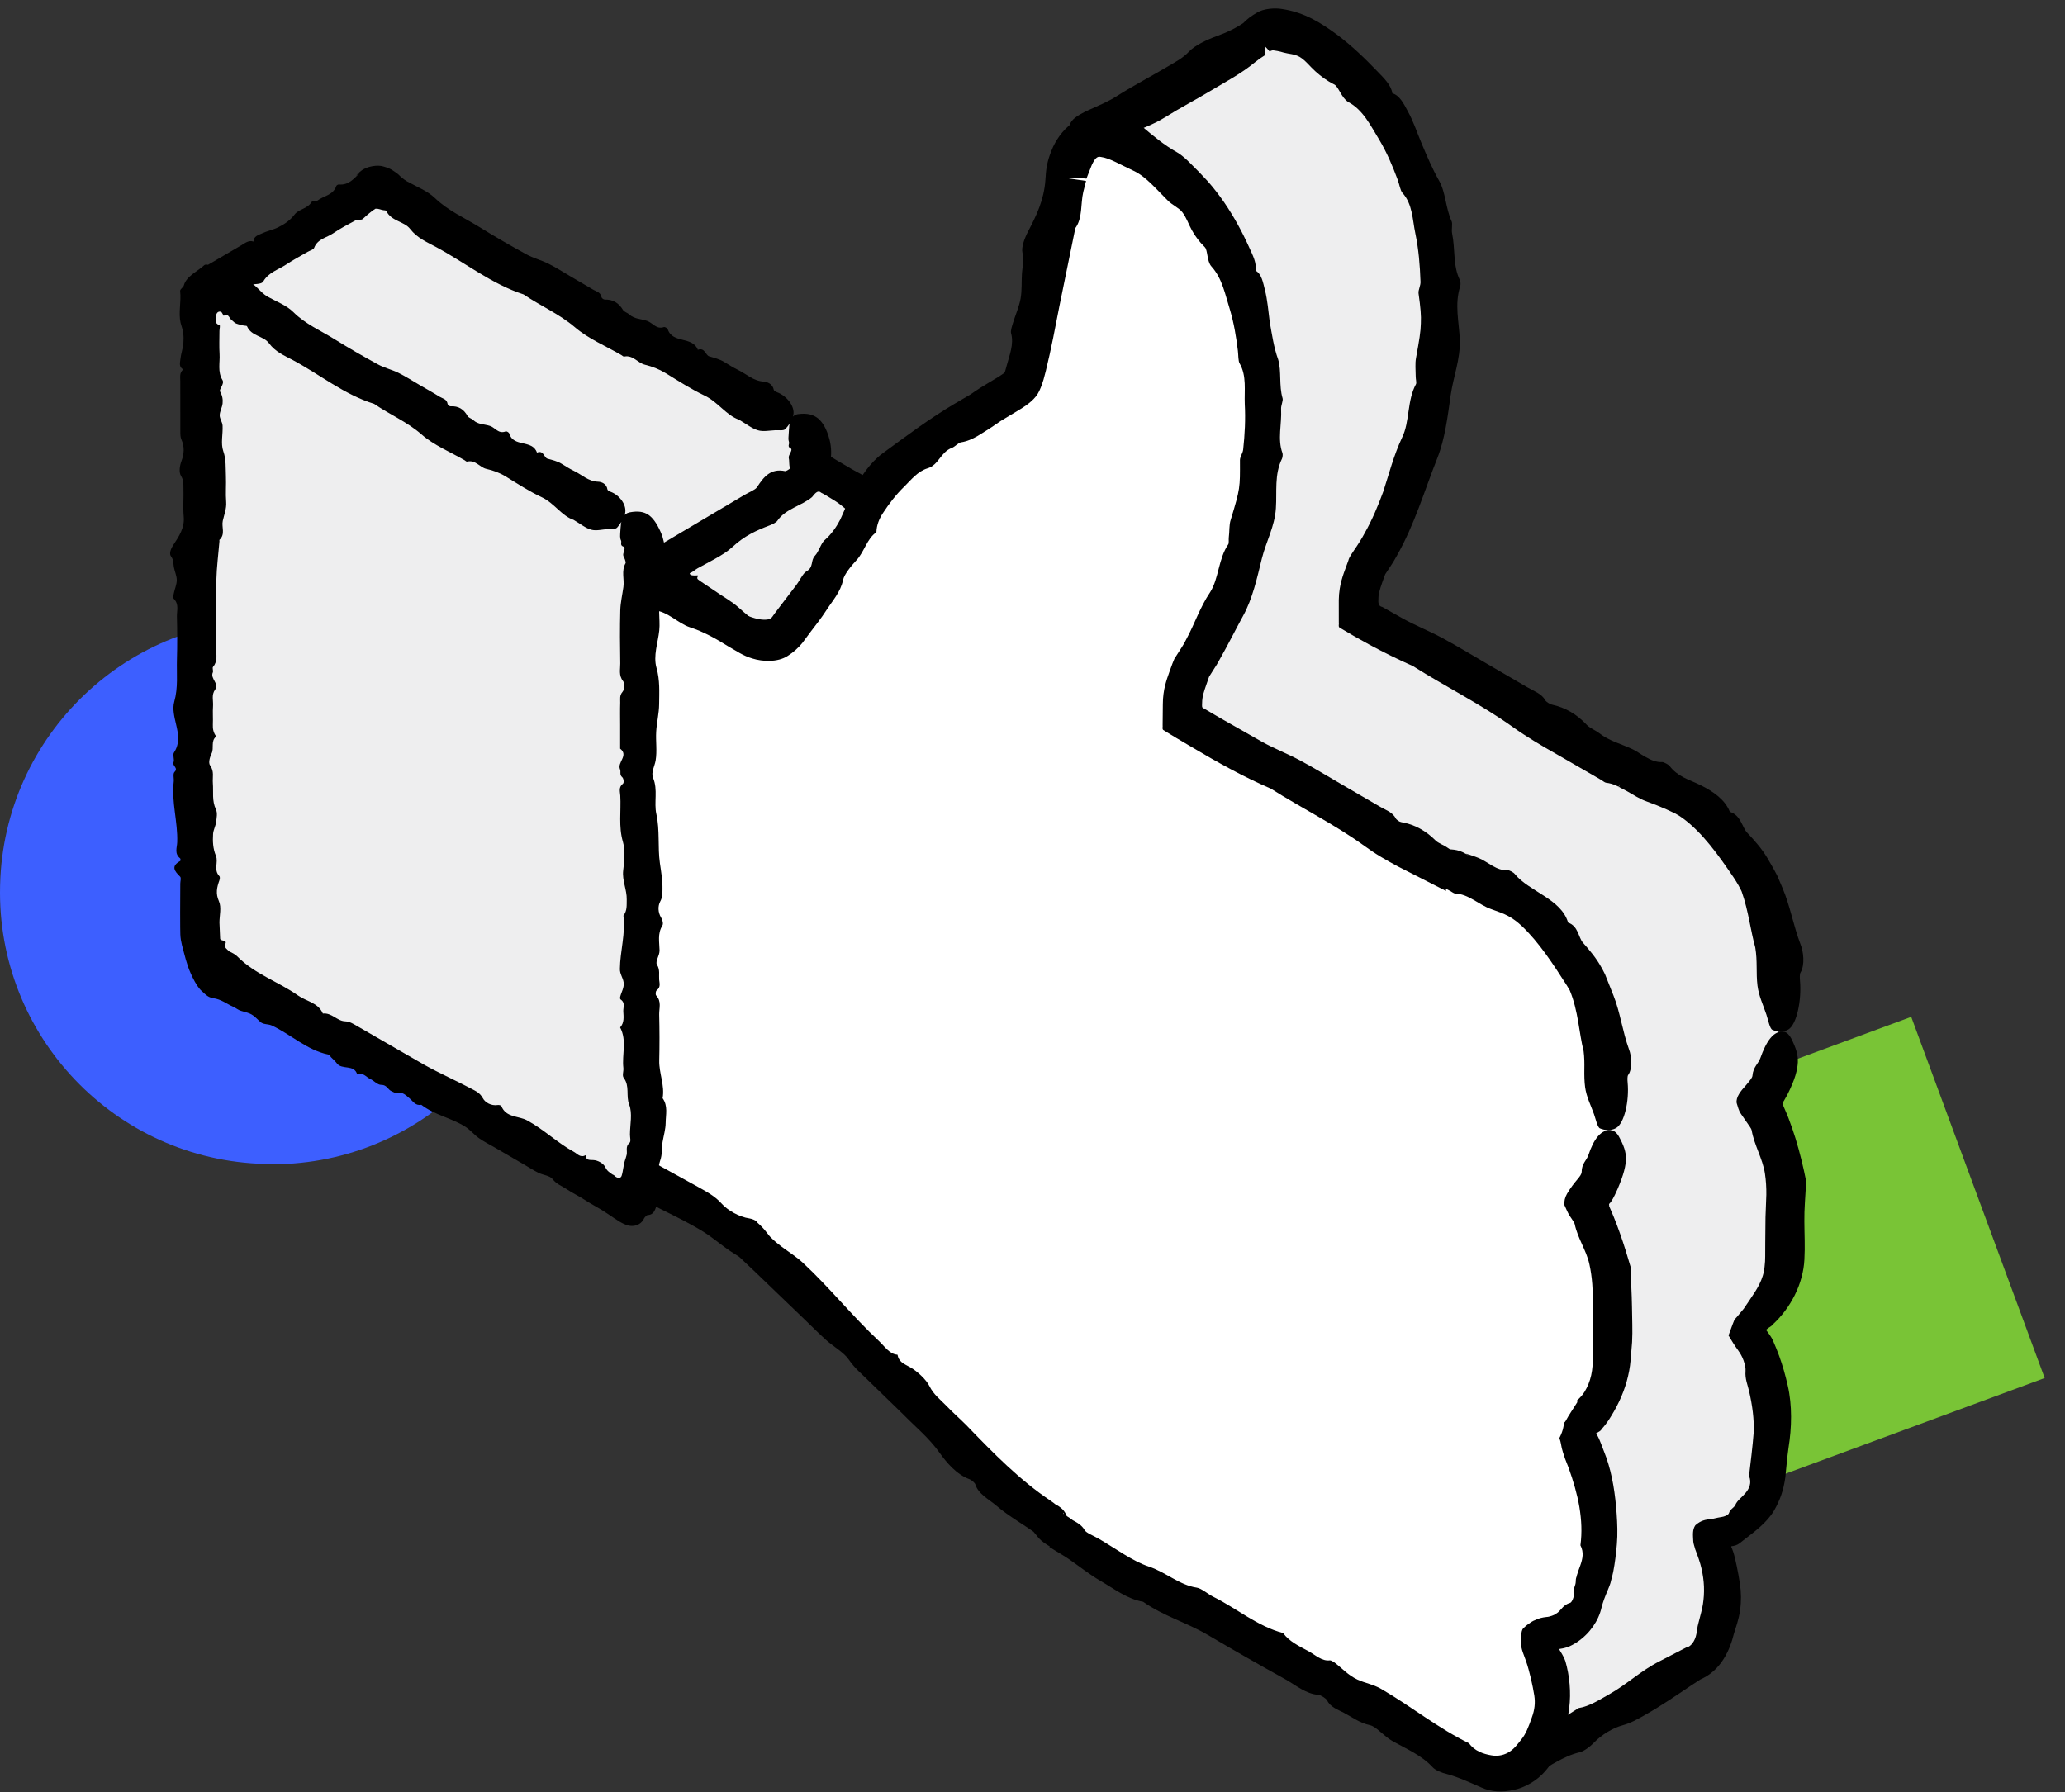 <svg xmlns="http://www.w3.org/2000/svg" width="91" height="79" viewBox="0 0 91 79" fill="none"><rect x="0" y="0" width="91" height="79" fill="#333333" stroke="none"/><path d="M84.224 44.821L68.299 50.701L74.181 66.621L90.105 60.741L84.224 44.821Z" fill="#79C436"></path><path d="M0.004 39.035L0.005 38.995C0.171 32.385 5.672 27.155 12.282 27.315H12.321C18.931 27.485 24.163 32.985 23.996 39.595L23.995 39.635C23.829 46.245 18.328 51.475 11.719 51.315L11.68 51.305C5.07 51.145 -0.162 45.645 0.004 39.035Z" fill="#3D5FFF"></path><path d="M34.78 18.7L17.054 8.39C16.692 8.209 16.511 8.209 16.33 8.39L8.983 12.691C8.951 12.71 8.95 12.755 8.981 12.776L15.946 17.419C15.96 17.429 15.968 17.444 15.968 17.461V36.969C15.968 37.512 16.33 38.235 16.873 38.597L34.599 48.907C35.142 49.269 35.503 48.907 35.503 48.364V20.509C35.684 19.605 35.322 18.881 34.78 18.7Z" fill="#EEEEEF"></path><path d="M32.569 18.5C32.007 18.309 31.638 17.715 31.043 17.433C30.448 17.149 29.89 16.787 29.326 16.443C29.041 16.269 28.742 16.155 28.417 16.075C28.101 15.997 27.894 15.637 27.504 15.717C27.469 15.724 27.426 15.675 27.386 15.652C26.697 15.251 25.936 14.937 25.337 14.426C24.64 13.832 23.814 13.482 23.075 12.978C21.661 12.517 20.505 11.58 19.215 10.887C18.813 10.671 18.384 10.492 18.075 10.092C17.81 9.75 17.242 9.755 17.024 9.299C17.006 9.262 16.903 9.274 16.843 9.254C16.777 9.234 16.681 9.208 16.63 9.2C16.618 9.215 16.558 9.199 16.544 9.181C16.538 9.174 16.539 9.172 16.536 9.166C16.534 9.15 16.528 9.194 16.555 9.092C16.591 8.957 16.609 8.86 16.618 8.787C16.635 8.641 16.615 8.598 16.618 8.604C16.614 8.624 16.732 8.801 16.873 8.933L16.947 9.002L16.745 9.098C16.442 9.242 16.319 9.351 15.98 9.655C15.916 9.711 15.769 9.66 15.684 9.705C15.344 9.887 14.999 10.067 14.681 10.284C14.395 10.481 13.995 10.526 13.845 10.923C13.813 11.009 13.658 11.042 13.56 11.1C13.245 11.284 12.921 11.454 12.618 11.656C12.272 11.887 11.845 11.997 11.607 12.398C11.512 12.569 11.13 12.487 11.104 12.568C11.122 12.677 11.139 12.699 11.098 12.7L10.952 12.68C10.917 12.678 10.884 12.679 10.869 12.687C10.827 12.709 10.979 12.76 10.98 12.769C10.915 12.789 10.91 12.858 11.086 12.847C11.184 12.834 11.209 12.821 11.222 12.818L11.233 12.815C11.233 12.815 11.23 12.812 11.242 12.819L11.366 12.897C11.716 13.11 12.04 13.369 12.396 13.57C12.674 13.727 12.848 13.978 13.063 14.194C13.277 14.41 13.659 14.44 13.733 14.814C13.736 14.831 13.77 14.839 13.788 14.853C14.277 15.236 14.749 15.643 15.258 15.998L16.29 16.698L16.586 16.986L16.623 17.022L16.632 17.031L16.634 17.033L16.636 17.034C16.6 17.054 16.718 16.99 16.555 17.08L16.558 17.086L16.57 17.108C16.588 17.138 16.599 17.169 16.611 17.2L16.684 17.384L16.758 17.569L16.761 17.79L16.762 18.181L16.759 19.265C16.756 19.568 16.846 19.887 16.626 20.171C16.58 20.23 16.648 20.359 16.614 20.438C16.489 20.734 16.911 20.969 16.717 21.253C16.544 21.506 16.641 21.775 16.624 22.036C16.604 22.331 16.629 22.628 16.616 22.924C16.607 23.128 16.643 23.313 16.763 23.483C16.51 23.708 16.68 24.029 16.562 24.292C16.484 24.466 16.409 24.735 16.494 24.862C16.685 25.145 16.595 25.426 16.616 25.706C16.648 26.122 16.567 26.541 16.75 26.953C16.828 27.127 16.782 27.36 16.758 27.563C16.735 27.752 16.637 27.934 16.626 28.122C16.606 28.473 16.617 28.817 16.751 29.164C16.867 29.465 16.634 29.833 16.902 30.132C16.938 30.172 16.925 30.27 16.904 30.333C16.794 30.661 16.731 30.958 16.882 31.323C17.005 31.619 16.907 31.998 16.907 32.34C16.907 32.704 16.958 33.078 16.889 33.43C16.844 33.657 17.198 33.77 16.976 34.037C16.856 34.182 16.917 34.466 16.909 34.688C16.901 34.915 16.954 35.154 16.899 35.37C16.828 35.654 16.789 35.939 16.769 36.225L16.753 36.654C16.752 36.773 16.751 36.999 16.758 37.016C16.791 37.302 17.056 37.705 17.27 37.912C17.273 37.934 17.389 37.988 17.505 38.046L17.837 38.207C18.053 38.321 18.249 38.464 18.369 38.714C18.781 38.683 19.042 39.068 19.404 39.095C19.633 39.113 19.785 39.213 19.95 39.307L23.206 41.188C23.927 41.589 24.681 41.929 25.409 42.319C25.614 42.428 25.824 42.517 25.969 42.769C26.075 42.953 26.361 43.131 26.667 43.095C26.727 43.088 26.827 43.111 26.846 43.152C27.08 43.681 27.66 43.609 28.064 43.828C28.857 44.259 29.512 44.886 30.298 45.315C30.466 45.407 30.608 45.607 30.85 45.484C30.881 45.723 31.024 45.699 31.224 45.716C31.43 45.732 31.701 45.879 31.789 46.055C31.908 46.294 32.113 46.353 32.289 46.474C32.477 46.602 32.686 46.699 32.877 46.822L33.712 47.361L34.095 47.612L34.22 47.714C34.304 47.773 34.386 47.867 34.501 47.92C34.57 47.953 34.714 48.042 34.797 48.012C34.884 47.97 34.785 47.784 34.977 47.851C35.05 47.869 34.996 47.709 34.996 47.633C34.997 47.471 35.027 47.404 35.038 47.145C35.048 46.903 35.04 46.666 34.962 46.452C34.809 46.027 34.999 45.572 34.721 45.179C34.643 45.069 34.723 44.866 34.706 44.708C34.638 44.067 34.871 43.407 34.565 42.782C34.755 42.551 34.717 42.279 34.704 42.019C34.694 41.827 34.802 41.607 34.584 41.45C34.559 41.431 34.558 41.364 34.567 41.323C34.618 41.092 34.755 40.885 34.717 40.626C34.684 40.411 34.551 40.236 34.553 40C34.563 39.15 34.81 38.314 34.709 37.459C34.881 37.225 34.849 36.958 34.854 36.695C34.863 36.23 34.648 35.793 34.699 35.315C34.746 34.864 34.804 34.381 34.688 33.954C34.487 33.215 34.611 32.482 34.571 31.749C34.561 31.561 34.485 31.348 34.692 31.177C34.741 31.137 34.72 30.931 34.657 30.874C34.524 30.754 34.608 30.613 34.56 30.497C34.423 30.165 34.956 29.841 34.565 29.515V28.421L34.568 27.327C34.574 27.157 34.529 26.991 34.668 26.815C34.761 26.697 34.779 26.417 34.693 26.3C34.491 26.022 34.575 25.736 34.57 25.457C34.556 24.614 34.551 23.77 34.571 22.928C34.581 22.558 34.662 22.191 34.709 21.822C34.756 21.448 34.611 21.06 34.801 20.696C34.814 20.668 34.807 20.635 34.8 20.596C34.776 20.493 34.78 20.333 34.773 20.27C34.763 20.217 34.752 20.168 34.762 20.121C34.785 20.007 34.941 19.82 34.848 19.767C34.674 19.683 34.802 19.574 34.769 19.484C34.728 19.372 34.75 19.253 34.76 19.069C34.776 18.891 34.766 18.662 34.873 18.449C34.918 18.357 35.036 18.273 35.169 18.253C35.597 18.197 35.847 18.285 36.047 18.439C36.242 18.604 36.427 18.877 36.563 19.403C36.644 19.737 36.642 20.066 36.592 20.369C36.582 20.437 36.562 20.537 36.548 20.574L36.526 20.602C36.512 20.665 36.498 20.801 36.484 20.897C36.428 21.319 36.382 21.741 36.435 22.168C36.172 22.726 36.345 23.316 36.289 23.889C36.231 24.485 36.014 25.091 36.167 25.674C36.321 26.254 36.287 26.825 36.283 27.399C36.279 27.837 36.176 28.272 36.153 28.71C36.129 29.165 36.198 29.629 36.129 30.075C36.087 30.352 35.917 30.644 36.017 30.905C36.237 31.477 36.047 32.067 36.161 32.628C36.321 33.408 36.215 34.194 36.317 34.964C36.372 35.379 36.438 35.791 36.43 36.209C36.427 36.4 36.435 36.581 36.332 36.785C36.227 36.994 36.224 37.299 36.372 37.558C36.433 37.665 36.478 37.844 36.425 37.937C36.205 38.319 36.296 38.723 36.302 39.116C36.306 39.365 36.101 39.644 36.187 39.793C36.331 40.044 36.267 40.273 36.284 40.507C36.296 40.674 36.363 40.864 36.177 41.013C36.127 41.053 36.112 41.216 36.155 41.265C36.4 41.546 36.279 41.869 36.286 42.171C36.303 42.9 36.304 43.63 36.288 44.359C36.275 44.962 36.539 45.541 36.435 46.148C36.681 46.533 36.574 46.896 36.57 47.356C36.556 47.908 36.525 48.487 36.349 48.864C36.204 49.222 36.037 49.614 35.563 49.742C35.303 49.803 35.052 49.8 34.827 49.761C34.596 49.721 34.313 49.657 34.03 49.484L33.862 49.381C33.699 49.279 33.514 49.207 33.337 49.108C33.152 49.005 33.119 48.957 33.068 48.793C33.059 48.752 32.963 48.701 32.912 48.709C32.521 48.766 32.218 48.511 32.029 48.29C31.719 47.93 31.309 47.773 30.943 47.531C30.64 47.33 30.306 47.174 30.003 46.973C29.785 46.828 29.538 46.744 29.354 46.516C29.213 46.342 28.905 46.318 28.681 46.206C28.457 46.094 28.246 45.957 28.03 45.831L27.32 45.419L26.611 45.006C26.355 44.857 26.088 44.724 25.846 44.555C25.616 44.395 25.428 44.171 25.193 44.022C24.532 43.603 23.735 43.446 23.104 42.966C22.831 43.012 22.717 42.798 22.543 42.657C22.382 42.527 22.212 42.342 21.944 42.397C21.87 42.412 21.782 42.348 21.701 42.316C21.523 42.244 21.468 42.013 21.209 42.01C21.026 42.008 20.86 41.81 20.674 41.724C20.48 41.634 20.334 41.402 20.065 41.506C19.91 41.027 19.341 41.291 19.094 40.97C19.016 40.868 18.914 40.787 18.823 40.697C18.777 40.652 18.739 40.579 18.684 40.567C18.177 40.448 17.734 40.207 17.304 39.942L16.662 39.538C16.557 39.466 16.464 39.435 16.254 39.281C16.098 39.166 15.955 39.043 15.828 38.914C15.703 38.788 15.546 38.694 15.424 38.559C15.364 38.496 15.312 38.414 15.282 38.334C15.155 37.952 15.132 37.753 15.08 37.559C15.054 37.458 15.029 37.359 14.997 37.234C14.98 37.17 14.966 37.093 14.952 37.004C14.938 36.923 14.926 36.889 14.91 36.818C14.879 36.689 14.905 36.548 14.892 36.414C14.857 36.066 14.915 35.727 14.774 35.368C14.633 35.008 14.885 34.617 14.994 34.243C15.091 33.91 15.201 33.584 15.19 33.222C15.163 32.311 15.181 31.399 15.181 30.487C15.181 30.373 15.232 30.216 15.172 30.153C14.925 29.891 14.758 29.66 15.178 29.41C15.198 29.399 15.197 29.304 15.173 29.283C14.91 29.059 15.039 28.767 15.046 28.514C15.076 27.548 14.786 26.599 14.892 25.631C14.909 25.475 14.843 25.263 14.928 25.172C15.109 24.978 14.818 24.884 14.882 24.715C14.936 24.574 14.831 24.365 14.904 24.247C15.171 23.818 15.089 23.34 15.001 22.936C14.919 22.559 14.825 22.169 14.915 21.829C15.092 21.16 15.015 20.495 15.033 19.829L15.045 18.804C15.045 18.507 15.04 17.982 15.032 18.019C15.028 17.994 15.048 17.958 15.047 17.927C15.031 17.905 14.994 17.892 14.938 17.911C14.911 17.92 14.879 17.938 14.843 17.969C14.806 18.001 14.835 17.988 14.735 17.901C14.582 17.752 14.459 17.561 14.285 17.445C14.111 17.329 13.886 17.292 13.691 17.205C13.533 17.135 13.417 17.022 13.203 17.028C13.046 17.033 12.901 16.846 12.803 16.632C12.607 16.206 12.4 15.767 11.95 15.52C11.552 15.3 11.193 15.013 10.806 14.772C10.644 14.671 10.505 14.555 10.269 14.539C10.215 14.534 10.166 14.522 10.105 14.493C10.02 14.447 9.931 14.391 9.846 14.329C9.674 14.205 9.516 14.063 9.404 13.942C9.234 13.749 9.041 13.6 8.864 13.45C8.7 13.309 8.539 13.17 8.362 13.017C8.253 12.905 8.179 12.84 8.177 12.677C8.296 12.439 8.44 12.126 8.884 11.837L10.629 10.815C10.796 10.718 10.949 10.576 11.172 10.647C11.178 10.406 11.385 10.363 11.537 10.291C11.77 10.18 12.033 10.132 12.263 10.017C12.537 9.881 12.784 9.716 12.983 9.454C13.166 9.213 13.553 9.205 13.728 8.906C13.761 8.85 13.923 8.891 13.99 8.84C14.268 8.628 14.686 8.602 14.82 8.198C14.831 8.164 14.896 8.128 14.934 8.131C15.375 8.172 15.608 7.861 15.871 7.606L15.688 7.747C15.744 7.681 15.806 7.612 15.901 7.541C16.168 7.312 16.669 7.26 16.896 7.337C17.143 7.398 17.277 7.487 17.392 7.567C17.576 7.685 17.595 7.738 17.688 7.812C17.767 7.881 17.849 7.945 17.941 7.996C18.358 8.231 18.832 8.408 19.169 8.732C19.75 9.291 20.47 9.6 21.133 10.011C21.81 10.432 22.502 10.83 23.202 11.213C23.506 11.38 23.854 11.465 24.165 11.621C24.511 11.794 24.837 12.005 25.172 12.2L26.116 12.753C26.261 12.844 26.466 12.867 26.506 13.096C26.514 13.142 26.599 13.205 26.649 13.204C27.016 13.194 27.27 13.356 27.457 13.666C27.511 13.754 27.648 13.781 27.729 13.857C27.952 14.068 28.258 14.053 28.523 14.147C28.767 14.234 28.928 14.532 29.256 14.417C29.301 14.402 29.41 14.463 29.427 14.514C29.643 15.157 30.52 14.809 30.753 15.419C31.057 15.301 31.093 15.658 31.251 15.706C31.48 15.775 31.709 15.829 31.916 15.955C32.111 16.074 32.304 16.198 32.508 16.297C32.884 16.478 33.189 16.79 33.651 16.82C33.806 16.83 34.053 16.921 34.099 17.181C34.107 17.227 34.188 17.269 34.245 17.29C34.678 17.451 35.045 17.922 34.958 18.299C34.907 18.519 34.767 18.745 34.609 18.912C34.531 18.995 34.324 18.957 34.175 18.963C33.916 18.974 33.638 19.037 33.404 18.967C33.127 18.885 32.887 18.685 32.569 18.5Z" fill="black"></path><path d="M78.371 45.471V42.757C78.371 41.492 78.01 40.227 77.469 38.962C77.468 38.96 77.466 38.958 77.465 38.956C76.561 37.329 75.477 35.883 74.211 35.16L71.862 33.895C71.861 33.894 71.861 33.895 71.86 33.894C71.847 33.886 70.765 33.165 69.147 32.266C64.082 29.372 61.007 27.564 60.103 27.021V26.478C60.103 25.936 60.284 25.574 60.465 25.031C62.635 21.956 64.263 14.902 62.997 9.295C62.454 7.124 61.55 5.315 60.465 4.049C58.656 2.06 57.209 1.155 56.123 1.155C55.762 1.155 55.4 1.336 55.219 1.517L48.02 5.657C47.999 5.669 47.989 5.693 47.997 5.716L50.684 13.598C50.692 13.62 50.684 13.644 50.664 13.656C48.859 14.739 46.53 16.183 45.452 18.52C44.547 20.328 43.462 21.956 42.557 23.041C42.015 23.765 41.111 23.765 40.025 23.222L36.071 20.886C36.055 20.877 36.036 20.876 36.021 20.885L34.418 21.775L28.697 25.172C28.666 25.191 28.664 25.236 28.694 25.256L34.396 29.177C34.41 29.186 34.418 29.201 34.418 29.218V44.928C34.418 45.832 34.961 46.918 35.865 47.279L40.744 50.17C40.747 50.172 40.75 50.175 40.753 50.177L50.154 59.217C51.421 60.483 52.687 61.569 53.953 62.292C53.953 62.292 54.134 62.292 54.134 62.473C54.315 62.654 54.496 62.654 54.676 62.835L59.178 65.536C59.191 65.543 59.2 65.557 59.202 65.572L59.919 70.956C59.921 70.968 59.927 70.979 59.936 70.987L67.311 77.463C67.327 77.477 67.35 77.479 67.369 77.468L74.573 73.326C75.116 73.145 75.477 72.603 75.658 71.879L75.839 71.337C76.195 70.269 76.026 69.027 75.504 67.781C75.491 67.751 75.513 67.719 75.546 67.718C76.776 67.686 77.654 66.785 78.01 65.187L78.191 63.559C78.371 61.931 77.829 60.122 76.924 58.313C77.105 58.313 77.286 58.132 77.467 58.132C78.191 57.59 78.733 56.685 78.733 55.419V53.068C78.733 51.63 78.198 50.013 77.303 48.573C77.293 48.557 77.293 48.536 77.305 48.52C77.841 47.801 78.371 46.901 78.371 45.471Z" fill="#EEEEEF"></path><path d="M77.35 41.759C77.144 41.029 77.052 40.153 76.759 39.32C76.761 39.302 76.663 39.122 76.612 39.026C76.546 38.914 76.48 38.8 76.406 38.691C75.734 37.7 75.029 36.705 74.152 36.062C74.04 35.979 73.932 35.916 73.824 35.856L73.402 35.658C73.12 35.534 72.834 35.421 72.541 35.317C72.256 35.215 71.987 35.038 71.711 34.881L71.502 34.769L71.449 34.743L71.423 34.73L71.416 34.727L71.36 34.695L71.345 34.685C71.265 34.795 71.437 34.525 71.418 34.556L71.41 34.567L71.393 34.59L71.327 34.675L71.321 34.672L71.217 34.623C71.076 34.561 70.93 34.517 70.775 34.501C70.72 34.495 70.631 34.419 70.558 34.375C69.912 34.002 69.258 33.624 68.609 33.25C67.938 32.872 67.278 32.481 66.668 32.046C65.248 31.034 63.711 30.272 62.258 29.355C61.613 29.071 60.983 28.757 60.362 28.424L59.671 28.039L59.246 27.79L59.033 27.664C58.965 27.62 59.014 27.51 58.998 27.436L58.997 26.443C59 26.279 59.013 26.109 59.039 25.95C59.06 25.822 59.087 25.696 59.118 25.582C59.181 25.35 59.254 25.157 59.315 24.992L59.418 24.71C59.456 24.548 59.57 24.415 59.658 24.271C59.833 24.019 60.002 23.757 60.153 23.47C60.468 22.913 60.725 22.3 60.953 21.68C61.212 20.889 61.413 20.08 61.789 19.281C62.129 18.594 62.002 17.652 62.4 16.929C62.431 16.869 62.386 16.708 62.387 16.593C62.386 16.316 62.353 16.02 62.403 15.767C62.543 15 62.608 14.612 62.614 14.257C62.631 13.901 62.602 13.575 62.512 12.932C62.492 12.779 62.611 12.587 62.598 12.411C62.574 11.7 62.516 10.982 62.372 10.295C62.243 9.682 62.251 8.993 61.801 8.5C61.707 8.394 61.667 8.123 61.595 7.93C61.368 7.315 61.11 6.71 60.779 6.158C60.395 5.532 60.073 4.848 59.415 4.496C59.129 4.332 58.981 3.817 58.803 3.726C58.474 3.563 58.219 3.369 57.972 3.15C57.731 2.936 57.538 2.668 57.277 2.51C57.05 2.375 56.772 2.376 56.57 2.317C56.393 2.259 56.174 2.226 56.114 2.219C56.099 2.214 56.054 2.22 56.012 2.237C55.992 2.244 55.972 2.255 55.96 2.263C55.955 2.267 55.951 2.272 55.951 2.272C55.917 2.228 55.834 2.129 55.762 2.06L55.745 2.432C55.584 2.532 55.432 2.638 55.293 2.753C54.688 3.252 54.031 3.592 53.384 3.982C52.71 4.389 52.006 4.752 51.342 5.169C50.824 5.494 50.294 5.669 49.767 5.902C49.644 5.955 49.478 6.052 49.398 6.103C49.383 6.118 49.373 6.134 49.36 6.144C49.34 6.167 49.262 6.145 49.147 6.177C49.135 6.18 49.154 6.196 49.155 6.206C49.112 6.153 49.365 6.993 49.511 7.505C49.678 8.076 49.849 8.646 50.034 9.211L51.02 12.134L51.363 13.134C51.437 13.335 51.459 13.532 51.453 13.703C51.443 13.786 51.459 13.868 51.403 13.949L51.222 14.147L51.04 14.344C50.959 14.403 50.863 14.456 50.776 14.512L50.256 14.834L49.625 15.237C49.154 15.548 48.746 15.958 48.212 16.118C48.101 16.154 47.966 16.357 47.839 16.428C47.349 16.706 47.377 17.299 46.926 17.555C46.51 17.801 46.33 18.249 46.117 18.655C45.85 19.145 45.589 19.696 45.29 20.186C45.082 20.53 44.924 20.858 44.848 21.206C44.399 21.447 44.191 22.065 43.787 22.419C43.526 22.651 43.138 23.03 43.052 23.267C42.977 23.521 42.688 23.901 42.318 24.059C41.949 24.24 41.549 24.266 41.203 24.247C40.15 24.196 39.42 23.546 38.677 23.334C38.35 23.231 37.988 22.964 37.666 22.745C37.365 22.541 37.113 22.278 36.808 22.085L36.421 21.847C36.259 21.752 36.269 21.76 36.184 21.717C36.029 21.573 35.889 21.787 35.785 21.911C35.342 22.289 34.614 22.424 34.255 22.957C34.208 23.027 34.039 23.112 33.926 23.155C33.33 23.381 32.809 23.616 32.283 24.105C32.07 24.303 31.795 24.473 31.503 24.636C31.248 24.775 30.984 24.918 30.733 25.055C30.682 25.085 30.636 25.12 30.592 25.152C30.552 25.181 30.515 25.207 30.466 25.233C30.447 25.248 30.401 25.251 30.394 25.278C30.404 25.294 30.413 25.308 30.418 25.325C30.432 25.362 30.582 25.371 30.67 25.365C30.766 25.364 30.793 25.343 30.735 25.438C30.721 25.465 30.724 25.489 30.735 25.51C30.748 25.526 30.733 25.52 30.773 25.551L30.907 25.647C31.093 25.772 31.295 25.907 31.472 26.025C31.827 26.28 32.235 26.496 32.545 26.775C32.865 27.063 33.198 27.335 33.539 27.597L34.056 27.982L34.745 28.466L35.017 28.735L35.051 28.769L35.068 28.785L35.076 28.794L35.08 28.798L35.083 28.8C35.1 28.791 34.934 28.882 35.005 28.844L35.005 28.846C35.019 28.874 35.037 28.901 35.046 28.93L35.113 29.101C35.242 29.304 35.196 29.622 35.208 29.864L35.223 30.869C35.232 31.539 35.234 32.208 35.205 32.875C35.166 33.802 35.381 34.775 35.068 35.655C35.302 36.309 35.101 37.113 35.259 37.741C35.359 38.138 35.349 38.487 35.351 38.851L35.351 42.462L35.352 44.267C35.349 44.959 35.335 45.261 35.528 45.652C35.638 45.897 35.807 46.105 35.979 46.232C36.022 46.261 36.064 46.294 36.108 46.312C36.168 46.345 36.134 46.321 36.35 46.422L36.897 46.723L38.975 47.873C39.362 48.093 39.751 48.291 40.093 48.661C40.33 48.907 40.7 49.15 41.225 49.329C41.353 49.386 41.458 49.456 41.566 49.521C41.661 49.563 41.816 49.669 41.849 49.737C42.263 50.606 43.151 50.971 43.799 51.574C45.067 52.757 46.14 54.083 47.396 55.258C47.664 55.509 47.903 55.879 48.267 55.913C48.337 56.245 48.555 56.327 48.867 56.506C49.188 56.691 49.622 57.095 49.774 57.391C49.981 57.794 50.302 58.03 50.587 58.326L51.512 59.23C52.407 60.113 53.35 60.935 54.368 61.564L53.954 61.454C54.238 61.471 54.404 61.522 54.658 61.738C54.897 61.958 54.972 62.29 54.964 62.472L54.676 61.93C54.632 61.976 54.66 61.95 54.707 61.88C54.707 61.88 54.723 61.894 54.772 61.92C54.867 61.968 55.096 62.096 55.249 62.261L55.093 62.139L55.674 62.513C55.978 62.709 56.236 62.964 56.525 63.183C56.815 63.404 57.207 63.512 57.403 63.857C57.476 63.986 57.822 64.13 58.045 64.265C58.239 64.388 58.437 64.513 58.636 64.639L58.932 64.832C59.065 64.922 59.214 65 59.332 65.097L59.511 65.238L59.556 65.273C59.493 65.338 59.556 65.318 59.55 65.345L59.59 65.447C59.645 65.581 59.703 65.713 59.716 65.872C59.771 66.204 59.81 66.335 59.878 66.558C60.138 67.347 60.066 68.237 60.441 68.949C60.546 69.148 60.518 69.545 60.575 69.843L60.649 70.3L60.668 70.45L60.675 70.532C60.668 70.594 60.735 70.617 60.765 70.662L61.058 70.936C61.517 71.355 61.993 71.748 62.544 72.029C62.752 72.463 63.17 72.78 63.555 73.1C63.837 73.336 64.083 73.696 64.454 73.731C64.498 73.735 64.596 73.82 64.648 73.879C64.948 74.21 65.156 74.575 65.555 74.874C65.886 75.122 66.227 75.244 66.566 75.544L67.082 76.02C67.148 76.084 67.292 76.219 67.292 76.226L67.352 76.305L67.438 76.417C67.477 76.423 67.513 76.4 67.556 76.39L67.688 76.345L68.055 76.159C68.57 75.893 69.078 75.611 69.567 75.288C70.041 75.213 70.47 74.93 70.911 74.683C71.691 74.245 72.31 73.64 73.13 73.227C73.48 73.046 73.841 72.86 74.198 72.675L74.304 72.621L74.335 72.614C74.506 72.576 74.696 72.347 74.757 72.019L74.789 71.836C74.805 71.757 74.791 71.755 74.837 71.577L74.963 71.087C75.033 70.829 75.067 70.597 75.085 70.334C75.101 70.076 75.092 69.807 75.054 69.533C75.034 69.395 75.009 69.257 74.976 69.119C74.926 68.891 74.814 68.571 74.708 68.3C74.68 68.18 74.621 68.042 74.618 67.935C74.605 67.651 74.575 67.433 74.709 67.232C74.84 67.12 75.029 66.975 75.385 66.966C75.458 66.957 75.644 66.9 75.87 66.866C75.979 66.85 76.08 66.805 76.141 66.761C76.176 66.732 76.188 66.713 76.195 66.688C76.245 66.512 76.41 66.472 76.475 66.329C76.556 66.136 76.752 66.011 76.919 65.811C77.082 65.618 77.206 65.363 77.075 65.058C77.128 64.622 77.243 63.671 77.28 63.147C77.307 62.559 77.221 61.946 77.081 61.331C77.016 61.041 76.893 60.78 76.921 60.438C76.933 60.323 76.896 60.145 76.837 59.974C76.808 59.889 76.77 59.806 76.731 59.735C76.71 59.7 76.69 59.666 76.672 59.636C76.639 59.586 76.609 59.541 76.582 59.501C76.436 59.306 76.306 59.087 76.172 58.864L76.354 58.369L76.435 58.165C76.461 58.129 76.502 58.099 76.546 58.042L76.844 57.684L77.114 57.285C77.411 56.846 77.713 56.406 77.762 55.817C77.781 55.67 77.787 55.538 77.788 55.366L77.79 54.796L77.801 53.655L77.838 52.661C77.842 52.354 77.824 52.038 77.776 51.722C77.676 51.071 77.307 50.484 77.192 49.823C77.183 49.776 77.147 49.716 77.115 49.67L76.726 49.107C76.608 48.941 76.588 48.782 76.531 48.62C76.491 48.363 76.707 48.093 76.923 47.857C77.141 47.597 77.221 47.502 77.228 47.407C77.258 47.03 77.482 46.895 77.575 46.637C77.823 45.934 78.153 45.388 78.64 45.483C78.744 45.507 78.855 45.62 78.932 45.765C79.161 46.225 79.237 46.498 79.227 46.824C79.209 47.148 79.116 47.562 78.757 48.268C78.574 48.602 78.611 48.524 78.579 48.566C78.542 48.587 78.552 48.615 78.558 48.647C78.509 48.586 78.698 48.986 78.808 49.268C78.923 49.567 79.028 49.869 79.123 50.176C79.312 50.791 79.465 51.417 79.595 52.073L79.538 53.002C79.519 53.292 79.512 53.557 79.514 53.838C79.516 54.399 79.549 54.936 79.516 55.516C79.462 56.596 78.907 57.66 78.113 58.388C78.037 58.49 77.927 58.512 77.869 58.581L77.867 58.583C77.855 58.602 77.818 58.603 77.825 58.621L77.889 58.705L77.996 58.854L78.066 58.965C78.087 59 78.1 59.018 78.155 59.148C78.246 59.351 78.327 59.559 78.405 59.769C78.557 60.19 78.681 60.625 78.781 61.071C78.984 61.951 78.959 62.931 78.816 63.816C78.755 64.248 78.718 64.688 78.675 65.124C78.589 65.714 78.444 66.111 78.187 66.57C77.866 67.119 77.305 67.524 76.818 67.899C76.606 68.079 76.538 68.111 76.38 68.143C76.353 68.156 76.293 68.133 76.292 68.18L76.337 68.288C76.365 68.359 76.388 68.43 76.409 68.502C76.447 68.606 76.606 69.322 76.676 69.819C76.732 70.192 76.737 70.583 76.681 70.975C76.655 71.171 76.608 71.366 76.551 71.559L76.402 72.035C76.263 72.609 75.885 73.681 74.822 74.071L74.964 74.007C74.815 74.104 74.668 74.199 74.522 74.294C73.858 74.74 73.205 75.19 72.505 75.584C72.186 75.764 71.889 75.943 71.497 76.05C71.097 76.159 70.589 76.448 70.231 76.824C70.083 76.98 69.807 77.19 69.627 77.233C69.254 77.32 68.91 77.481 68.579 77.667C68.164 77.871 67.511 78.445 67.055 78.203C66.929 78.151 66.797 78.063 66.679 77.944C66.151 77.417 66.012 77.141 65.788 77.034C65.331 76.825 65.043 76.487 64.693 76.203C64.444 76 64.125 75.81 64.034 75.481C64.009 75.392 63.783 75.175 63.684 75.145C63.117 74.973 62.731 74.473 62.29 74.096L60.703 72.72L59.916 72.025L59.701 71.835C59.601 71.736 59.467 71.655 59.41 71.532L59.301 71.362L59.276 71.317C59.252 71.32 59.312 71.279 59.219 71.317L59.213 71.293L59.186 71.192C59.147 71.061 59.116 70.926 59.105 70.781L59.032 70.29L58.951 69.868L58.763 69.032C58.636 68.475 58.521 67.916 58.496 67.331C58.329 67.008 58.239 66.601 58.193 66.28C58.196 66.233 58.196 66.18 58.14 66.157C57.663 65.868 57.2 65.492 56.734 65.157C56.265 64.819 55.76 64.569 55.293 64.162C55.004 63.91 54.653 63.695 54.285 63.486L54.121 63.393L54.139 63.372C54.178 63.326 54.133 63.386 54.136 63.376L54.061 63.342C53.965 63.301 53.738 63.182 53.583 63.024L53.01 62.441L53.862 62.473C53.958 62.477 53.996 62.44 53.977 62.455C53.971 62.461 53.957 62.482 53.949 62.506L53.942 62.53C53.942 62.53 53.943 62.525 53.944 62.516L53.947 62.481L53.95 62.435L53.951 62.408V62.404L53.932 63.076L53.938 63.077H53.951L53.563 62.973C53.463 62.913 53.366 62.853 53.269 62.795C52.866 62.534 52.346 62.334 52.149 61.89C52.122 61.831 51.949 61.701 51.865 61.676C51.227 61.485 50.683 60.911 50.357 60.472C49.82 59.742 49.196 59.224 48.599 58.622L47.093 57.16C46.743 56.802 46.353 56.499 46.047 56.06C45.813 55.724 45.334 55.449 44.978 55.129C44.621 54.808 44.282 54.465 43.935 54.131L42.8 53.04L41.665 51.949C41.255 51.554 40.831 51.172 40.44 50.763C40.379 50.703 40.38 50.684 40.337 50.653C40.03 50.429 39.642 50.117 39.275 49.889C38.003 49.111 36.586 48.548 35.355 47.748C34.768 47.625 34.468 47.109 34.241 46.652C34.021 46.208 33.919 45.69 33.697 45.211C33.662 45.145 33.652 45.037 33.642 44.925C33.638 44.839 33.634 44.746 33.63 44.664C33.603 44.3 33.775 43.985 33.647 43.552C33.557 43.247 33.645 42.779 33.626 42.388C33.605 41.978 33.733 41.512 33.508 41.167C33.844 40.445 33.329 39.756 33.483 39.036C33.532 38.809 33.551 38.562 33.583 38.324C33.599 38.204 33.642 38.07 33.626 37.967C33.321 36.053 33.567 34.096 33.482 32.167C33.472 31.929 33.405 31.7 33.374 31.463C33.359 31.35 33.352 31.222 33.365 31.11C33.426 30.581 33.456 30.317 33.454 30.062C33.452 29.999 33.45 29.936 33.448 29.869C33.444 29.813 33.437 29.828 33.429 29.805C33.407 29.779 33.405 29.74 33.343 29.738C33.328 29.738 33.317 29.735 33.307 29.731C33.227 29.678 33.143 29.621 33.061 29.566C32.492 29.217 31.988 28.8 31.339 28.525C30.689 28.25 30.213 27.616 29.684 27.12C29.272 26.78 28.864 26.444 28.448 26.101C28.257 25.936 28.148 25.758 28.066 25.602C27.998 25.428 27.901 25.344 27.902 25.14C28.017 24.916 28.156 24.601 28.582 24.322L32.809 21.814C32.997 21.703 33.283 21.592 33.357 21.479C33.663 21.006 33.969 20.635 34.602 20.768C34.632 20.775 34.792 20.685 34.816 20.644C34.887 20.537 34.91 20.479 35.061 20.366C35.214 20.268 35.384 20.109 35.56 20.079L35.827 20.064L35.961 20.059L36.028 20.058L36.062 20.059L36.079 20.06L36.087 20.061L36.092 20.061H36.094L36.095 20.061C36.097 20.005 36.092 20.186 36.1 19.936C36.274 20.001 36.447 20.067 36.616 20.13C36.695 20.179 36.77 20.225 36.843 20.271L37.563 20.693L38.171 21.024L39.4 21.658L40.553 22.262C40.875 22.41 41.204 22.507 41.398 22.53C41.545 22.544 41.559 22.458 41.631 22.511C41.718 22.563 41.741 22.495 41.755 22.411C41.802 22.286 41.851 22.14 41.965 22.046C42.166 21.88 42.309 21.512 42.493 21.38C43.169 20.898 43.584 20.091 43.879 19.402C44.015 19.079 44.154 18.75 44.289 18.431C44.362 18.268 44.417 18.145 44.505 17.977C44.599 17.804 44.685 17.637 44.802 17.488C45.686 16.296 46.644 15.273 47.739 14.461C48.018 14.253 48.303 14.057 48.588 13.868L49.39 13.351C49.449 13.301 49.558 13.276 49.571 13.207L49.459 12.91C49.28 12.404 49.197 11.824 48.815 11.43C48.738 11.35 48.685 11.111 48.646 10.945C48.553 10.55 48.51 10.142 48.38 9.762C48.251 9.383 48.033 9.036 47.868 8.664C47.736 8.364 47.665 8.065 47.439 7.788C47.357 7.686 47.298 7.528 47.26 7.344C47.24 7.252 47.226 7.154 47.216 7.053L47.126 6.534C47.058 6.167 47.013 5.802 47.127 5.54C47.199 5.257 47.488 5.093 47.823 4.92C48.09 4.799 48.363 4.675 48.648 4.546C48.84 4.456 49.033 4.352 49.227 4.229C49.962 3.762 50.745 3.357 51.496 2.91C51.811 2.722 52.121 2.566 52.403 2.268C52.656 2 53.193 1.745 53.602 1.598C54.078 1.427 54.5 1.223 54.891 0.946L54.753 1.051C54.964 0.827 55.16 0.691 55.391 0.559C55.674 0.376 56.191 0.342 56.492 0.396C57.512 0.547 58.25 1.037 58.917 1.525C59.583 2.025 60.16 2.584 60.711 3.159C60.972 3.43 61.308 3.748 61.357 4.112C61.678 4.199 61.866 4.583 62.029 4.885C62.287 5.347 62.445 5.841 62.645 6.316C62.884 6.882 63.112 7.427 63.42 7.97C63.707 8.47 63.707 9.187 63.971 9.757C64.022 9.865 63.956 10.124 63.991 10.287C64.134 10.973 64.023 11.727 64.335 12.348C64.362 12.4 64.373 12.55 64.349 12.613C64.09 13.416 64.298 14.19 64.331 14.982C64.357 15.845 64.046 16.599 63.928 17.419C63.797 18.354 63.676 19.343 63.342 20.188C62.768 21.634 62.341 23.114 61.557 24.494C61.463 24.672 61.354 24.844 61.239 25.015L61.075 25.263C61.059 25.279 61.031 25.332 61.019 25.378C60.881 25.749 60.758 26.096 60.747 26.294C60.75 26.474 60.683 26.703 60.915 26.754L61.774 27.238C62.353 27.564 62.975 27.807 63.561 28.123C64.213 28.473 64.848 28.863 65.49 29.235L67.302 30.29C67.582 30.458 67.937 30.569 68.097 30.866C68.129 30.927 68.297 31.038 68.381 31.056C68.995 31.191 69.484 31.481 69.933 31.957C70.058 32.09 70.304 32.184 70.47 32.313C70.933 32.673 71.45 32.789 71.943 33.024C72.056 33.078 72.165 33.146 72.274 33.218L72.294 33.231L72.296 33.233C72.224 33.188 72.24 33.2 72.24 33.2L72.251 33.206L72.292 33.231L72.374 33.281L72.54 33.379C72.762 33.504 72.991 33.603 73.246 33.59C73.316 33.587 73.528 33.7 73.579 33.767C73.742 33.982 73.948 34.136 74.177 34.258C74.401 34.379 74.65 34.462 74.954 34.615C75.506 34.89 76.021 35.25 76.231 35.783C76.714 35.93 76.769 36.462 76.99 36.7C77.319 37.05 77.631 37.396 77.882 37.818L78.091 38.179C78.168 38.323 78.202 38.366 78.322 38.605L78.548 39.134C78.886 39.921 79.024 40.783 79.351 41.641C79.466 41.918 79.552 42.533 79.342 42.873C79.306 42.931 79.311 43.106 79.321 43.219C79.399 44.094 79.177 45.16 78.808 45.378C78.591 45.507 78.326 45.492 78.102 45.391C77.991 45.341 77.92 44.96 77.84 44.719C77.7 44.3 77.506 43.9 77.448 43.445C77.378 42.871 77.454 42.371 77.35 41.759Z" fill="black"></path><path d="M70.775 49.812V47.098C70.775 45.833 70.413 44.568 69.872 43.303C69.871 43.301 69.87 43.299 69.869 43.297C68.965 41.67 67.88 40.224 66.615 39.501L64.263 38.235C64.263 38.235 64.082 38.054 63.721 38.054C63.178 37.693 62.455 37.331 61.37 36.789C61.37 36.788 61.369 36.788 61.368 36.787C56.304 33.894 53.23 32.085 52.325 31.543V31C52.325 30.457 52.506 30.096 52.687 29.553C54.858 26.478 56.486 19.424 55.219 13.817C54.677 11.646 53.772 9.837 52.687 8.571C50.878 6.581 49.431 5.677 48.346 5.677C46.899 5.858 46.718 7.667 46.718 7.848C46.356 11.103 45.452 16.168 45.09 16.891C44.909 17.253 44.005 17.615 43.281 18.157C41.472 19.243 38.94 20.69 37.855 23.222C36.95 25.031 35.865 26.659 34.961 27.744C34.418 28.468 33.514 28.468 32.428 27.925L28.087 25.393C27.364 25.031 26.64 25.393 26.64 26.116V49.63C26.64 50.535 27.183 51.62 28.087 51.982L32.966 54.873C32.969 54.875 32.973 54.877 32.975 54.88L42.377 63.92C43.643 65.186 44.909 66.271 46.175 66.995C46.175 66.995 46.356 66.995 46.356 67.176C46.537 67.357 46.718 67.357 46.899 67.537L64.263 77.486C66.072 78.571 67.519 78.028 68.062 76.4L68.243 75.858C68.598 74.79 68.429 73.548 67.907 72.303C67.894 72.272 67.916 72.24 67.949 72.239C69.18 72.207 70.058 71.306 70.413 69.708L70.594 68.08C70.775 66.452 70.232 64.643 69.328 62.835C69.509 62.835 69.69 62.654 69.87 62.654C70.594 62.111 71.137 61.207 71.137 59.941V57.589C71.137 56.15 70.6 54.533 69.705 53.092C69.696 53.077 69.695 53.058 69.705 53.042C70.242 52.146 70.775 51.245 70.775 49.812Z" fill="white"></path><path d="M69.785 46.326C69.584 45.538 69.555 44.561 69.177 43.654C69.174 43.642 69.103 43.524 69.051 43.442C68.442 42.495 67.827 41.54 67.061 40.815C66.868 40.636 66.664 40.48 66.45 40.369C66.264 40.268 65.995 40.17 65.713 40.072C65.179 39.888 64.713 39.402 64.12 39.384C64.067 39.382 63.979 39.312 63.908 39.273L63.75 39.189L63.498 39.002L63.516 39.019L63.518 39.021L64.141 38.361L64.135 38.367L64.121 38.381L64.07 38.438L64.007 38.51L63.934 38.6L63.86 38.702L63.797 38.805C63.772 38.853 63.761 38.883 63.751 38.914C63.732 38.975 63.721 39.041 63.72 39.139V39.27L63.115 38.962C62.616 38.707 62.114 38.451 61.616 38.198C61.37 38.067 61.127 37.932 60.89 37.791C60.535 37.58 60.372 37.459 60.115 37.278C58.796 36.325 57.359 35.621 56.006 34.763C54.798 34.242 53.651 33.601 52.52 32.931L51.848 32.534L51.457 32.296L51.262 32.176C51.205 32.132 51.248 32.031 51.235 31.961L51.244 31.039C51.242 30.731 51.292 30.409 51.344 30.212C51.4 29.99 51.468 29.796 51.527 29.633C51.598 29.457 51.606 29.383 51.751 29.042L52.065 28.551C52.146 28.433 52.216 28.302 52.282 28.168C52.639 27.516 52.874 26.779 53.33 26.101C53.712 25.504 53.69 24.624 54.127 23.993C54.164 23.941 54.138 23.787 54.151 23.68C54.187 23.426 54.158 23.143 54.235 22.913C54.659 21.519 54.646 21.506 54.642 20.29C54.636 20.145 54.767 19.979 54.784 19.814C54.856 19.149 54.891 18.474 54.854 17.811C54.831 17.215 54.942 16.566 54.632 16.027C54.559 15.912 54.576 15.654 54.551 15.461C54.476 14.845 54.376 14.239 54.205 13.665C53.994 13.001 53.868 12.273 53.385 11.744C53.18 11.517 53.227 11.022 53.092 10.892C52.85 10.655 52.674 10.419 52.523 10.147C52.376 9.883 52.281 9.58 52.099 9.35C51.954 9.16 51.661 9.038 51.469 8.846C50.977 8.364 50.505 7.781 49.955 7.528C49.381 7.262 48.887 6.962 48.517 6.918C48.403 6.896 48.292 6.887 48.113 7.272C48.069 7.383 48.027 7.49 47.985 7.596L47.919 7.766L47.889 7.845L47.877 7.872L47.874 7.878C47.852 7.874 47.939 7.874 47.754 7.862C47.501 7.845 47.246 7.84 46.992 7.848L47.86 7.975L47.738 8.461C47.613 8.993 47.717 9.62 47.38 10.066C47.365 10.086 47.368 10.145 47.361 10.186L46.689 13.479C46.503 14.432 46.327 15.376 46.087 16.351C46.016 16.594 45.985 16.829 45.8 17.231C45.718 17.408 45.59 17.56 45.443 17.689C45.294 17.822 45.121 17.935 45.023 17.998C44.568 18.283 44.173 18.491 43.835 18.733C43.819 18.747 43.654 18.863 43.612 18.884L43.438 18.996L43.09 19.212C42.856 19.348 42.614 19.457 42.347 19.497C42.234 19.513 42.081 19.693 41.95 19.741C41.448 19.926 41.366 20.498 40.878 20.642C40.434 20.777 40.151 21.152 39.843 21.454C39.49 21.796 39.19 22.189 38.926 22.59C38.74 22.864 38.63 23.15 38.621 23.462C38.213 23.725 38.082 24.335 37.742 24.694C37.519 24.933 37.205 25.315 37.154 25.556C37.045 26.097 36.683 26.483 36.405 26.916C36.197 27.239 35.957 27.542 35.722 27.85L35.356 28.342C35.185 28.553 34.967 28.751 34.715 28.91C34.273 29.203 33.595 29.163 33.165 29.028C32.737 28.906 32.437 28.681 32.082 28.484C31.548 28.149 31.008 27.846 30.403 27.649C29.878 27.478 29.421 26.941 28.822 26.902C28.743 26.897 28.596 26.796 28.509 26.722C28.281 26.525 28.059 26.345 27.814 26.19L27.722 26.133C27.712 26.126 27.7 26.122 27.688 26.119C27.667 26.109 27.639 26.105 27.61 26.102C27.556 26.102 27.51 26.127 27.503 26.167C27.501 26.174 27.501 26.181 27.504 26.188L27.489 26.142C27.477 26.112 27.465 26.091 27.454 26.076C27.433 26.045 27.425 26.057 27.487 26.082C27.506 26.092 27.592 26.11 27.605 26.11C27.605 26.116 27.602 26.106 27.598 26.125L27.593 26.244C27.588 26.402 27.584 26.559 27.579 26.712C27.579 27.365 27.63 28.035 27.561 28.666C27.517 29.072 27.87 29.274 27.648 29.754C27.528 30.012 27.589 30.522 27.581 30.919C27.573 31.327 27.626 31.755 27.572 32.141C27.284 34.179 27.523 36.244 27.429 38.288C27.389 39.153 27.605 40.061 27.292 40.883C27.526 41.492 27.324 42.243 27.483 42.828C27.583 43.199 27.573 43.524 27.574 43.864L27.575 47.233L27.575 48.917L27.582 49.708C27.591 49.879 27.637 50.069 27.707 50.246C27.797 50.479 27.94 50.693 28.098 50.838C28.176 50.913 28.259 50.969 28.338 51.008C28.358 51.016 28.377 51.031 28.397 51.035C28.412 51.041 28.407 51.036 28.437 51.051L28.553 51.103L28.834 51.256L30.776 52.325C31.137 52.53 31.501 52.713 31.816 53.067C32.046 53.327 32.56 53.643 33.035 53.708C33.127 53.721 33.294 53.785 33.337 53.84C33.356 53.874 33.404 53.921 33.48 53.984C33.79 54.282 33.84 54.43 33.991 54.565C34.13 54.705 34.283 54.83 34.442 54.949C34.76 55.186 35.099 55.398 35.384 55.663C36.569 56.765 37.56 58.013 38.733 59.109C38.983 59.342 39.202 59.693 39.551 59.713C39.608 60.032 39.816 60.104 40.111 60.267C40.415 60.436 40.819 60.811 40.956 61.093C41.143 61.476 41.445 61.694 41.71 61.971C41.991 62.265 42.303 62.534 42.59 62.824C43.789 64.069 44.944 65.243 46.288 66.143C46.379 66.205 46.466 66.269 46.55 66.339L46.177 66.24C46.438 66.261 46.588 66.316 46.811 66.515C47.02 66.717 47.079 67.013 47.065 67.175L46.857 66.675C46.848 66.694 46.826 66.71 46.956 66.791C47.054 66.851 47.227 66.954 47.355 67.082L47.22 66.979C47.439 67.098 47.667 67.21 47.799 67.446C47.867 67.569 48.194 67.694 48.405 67.816C49.148 68.243 49.894 68.808 50.637 69.055C51.373 69.301 51.986 69.87 52.737 69.98C52.947 70.01 53.222 70.261 53.476 70.387C54.507 70.899 55.418 71.689 56.543 71.981C56.806 72.35 57.249 72.56 57.661 72.781C57.963 72.944 58.251 73.233 58.605 73.184C58.647 73.179 58.752 73.239 58.811 73.282C59.145 73.533 59.398 73.836 59.819 74.033C60.17 74.197 60.51 74.237 60.875 74.45C62.188 75.212 63.379 76.182 64.738 76.84C64.972 77.178 65.37 77.314 65.724 77.372C66.041 77.429 66.326 77.344 66.53 77.207C66.74 77.071 66.882 76.876 67.063 76.645C67.236 76.429 67.359 76.126 67.505 75.704C67.63 75.366 67.662 75.06 67.614 74.74C67.573 74.488 67.524 74.239 67.465 73.987L67.365 73.597C67.302 73.349 67.201 73.08 67.104 72.821C67.002 72.524 66.998 72.247 67.034 72.051C67.058 71.962 67.053 71.839 67.138 71.763C67.21 71.704 67.249 71.654 67.349 71.587C67.448 71.522 67.525 71.451 67.681 71.399C67.808 71.332 67.966 71.295 68.144 71.275C68.302 71.27 68.513 71.173 68.527 71.159L68.652 71.074C68.81 70.946 68.898 70.734 69.19 70.652C69.267 70.64 69.38 70.364 69.353 70.265C69.298 70.06 69.439 69.898 69.44 69.716C69.436 69.66 69.451 69.57 69.457 69.55L69.468 69.525L69.494 69.423C69.535 69.279 69.593 69.139 69.642 68.997C69.741 68.714 69.808 68.428 69.647 68.115C69.721 67.533 69.695 67.004 69.6 66.422C69.503 65.852 69.332 65.278 69.129 64.707L68.975 64.313C68.942 64.217 68.91 64.121 68.878 64.022C68.838 63.895 68.806 63.767 68.788 63.641C68.778 63.572 68.753 63.487 68.719 63.385C68.805 63.22 68.875 63.03 68.894 62.907C68.908 62.836 68.921 62.768 68.933 62.706C68.957 62.684 68.987 62.652 69.005 62.618L69.019 62.592C69.131 62.38 69.273 62.182 69.512 61.8C69.455 61.691 69.55 61.714 69.563 61.667L69.657 61.57C69.716 61.504 69.774 61.435 69.822 61.358C70.106 60.892 70.212 60.403 70.191 59.699L70.202 57.457C70.196 56.9 70.172 56.307 70.04 55.717C69.904 55.104 69.531 54.602 69.392 53.949C69.368 53.88 69.307 53.79 69.257 53.716L69.179 53.601C69.077 53.443 69.02 53.284 68.941 53.119C68.925 52.946 68.96 52.789 69.054 52.622C69.395 52.038 69.695 51.861 69.701 51.654C69.701 51.287 69.919 51.151 70.001 50.907C70.219 50.239 70.561 49.735 71.044 49.823C71.148 49.845 71.259 49.951 71.337 50.086C71.571 50.515 71.65 50.769 71.653 51.071C71.648 51.371 71.565 51.753 71.284 52.408C70.933 53.213 70.892 52.984 70.912 53.126L70.915 53.158C70.915 53.158 70.921 53.178 70.912 53.167L70.95 53.252L71.105 53.616C71.206 53.859 71.297 54.107 71.385 54.355C71.562 54.852 71.716 55.359 71.869 55.881C71.865 56.451 71.912 57.019 71.918 57.603C71.922 58.121 71.951 58.642 71.923 59.155L71.857 59.961C71.831 60.273 71.771 60.585 71.686 60.889C71.515 61.5 71.233 62.07 70.884 62.605C70.793 62.738 70.702 62.861 70.586 62.985C70.536 63.084 70.457 63.101 70.392 63.15C70.376 63.164 70.344 63.166 70.337 63.176L70.377 63.244L70.445 63.375L70.49 63.476L70.556 63.638L70.784 64.238C71.06 65.025 71.181 65.866 71.242 66.718C71.273 67.16 71.291 67.615 71.252 68.071C71.215 68.496 71.168 68.889 71.091 69.286C71.066 69.408 71.034 69.531 71 69.654C70.971 69.815 70.892 69.985 70.849 70.095C70.74 70.351 70.641 70.6 70.576 70.861C70.448 71.433 70.067 71.994 69.516 72.37C69.399 72.452 69.174 72.57 69.149 72.575C69.089 72.598 69.027 72.62 68.966 72.635C68.904 72.651 68.843 72.665 68.788 72.672C68.763 72.682 68.727 72.669 68.717 72.701C68.725 72.734 68.75 72.765 68.768 72.796C68.823 72.883 68.866 72.961 68.903 73.034C68.935 73.1 68.959 73.154 68.983 73.222C69.025 73.364 69.069 73.548 69.099 73.714C69.162 74.055 69.194 74.408 69.188 74.767C69.182 75.126 69.138 75.491 69.05 75.85L68.781 76.799C68.648 77.237 68.436 77.688 68.083 78.083C67.736 78.477 67.228 78.789 66.687 78.901C66.199 79.006 65.722 78.991 65.284 78.791C64.839 78.597 64.258 78.327 63.754 78.194C63.556 78.152 63.255 78.03 63.139 77.903C62.656 77.372 61.981 77.091 61.369 76.747C60.98 76.528 60.649 76.103 60.375 76.044C59.912 75.945 59.589 75.687 59.215 75.493C58.95 75.355 58.621 75.243 58.483 74.949C58.446 74.87 58.2 74.713 58.103 74.706C57.543 74.668 57.102 74.276 56.629 74.013C55.487 73.379 54.353 72.73 53.228 72.067C52.299 71.519 51.266 71.233 50.374 70.602C49.678 70.486 49.091 70.026 48.483 69.674C48.017 69.404 47.593 69.064 47.151 68.755C46.925 68.597 46.69 68.463 46.453 68.317L46.24 68.185L46.357 68.079C46.39 68.05 46.394 68.027 46.309 68.156C46.275 68.215 46.291 68.161 46.237 68.147C46.151 68.098 45.911 67.957 45.758 67.774L45.229 67.136L46.086 67.175C46.183 67.18 46.222 67.139 46.199 67.159C46.191 67.168 46.179 67.188 46.172 67.21L46.165 67.232C46.165 67.232 46.166 67.227 46.167 67.219L46.171 67.183L46.173 67.138L46.174 67.11V67.107L46.155 67.793H46.175L45.78 67.688C45.205 67.248 44.478 66.859 43.902 66.362C43.57 66.078 43.111 65.858 42.978 65.422C42.96 65.364 42.81 65.233 42.735 65.206C42.144 64.995 41.698 64.444 41.409 64.041C40.938 63.373 40.33 62.886 39.783 62.324L38.378 60.96C38.052 60.625 37.686 60.345 37.405 59.93C37.19 59.612 36.737 59.363 36.404 59.065C36.071 58.766 35.755 58.445 35.431 58.134L34.372 57.116L33.313 56.097L32.889 55.696C32.745 55.565 32.589 55.401 32.545 55.379L32.218 55.171C31.799 54.896 31.426 54.56 31.002 54.297C30.407 53.927 29.78 53.624 29.156 53.313C28.844 53.157 28.533 53 28.228 52.831L27.783 52.574C27.759 52.56 27.763 52.562 27.713 52.539C27.659 52.513 27.605 52.486 27.556 52.454C27.453 52.393 27.358 52.325 27.269 52.25C26.749 52.077 26.531 51.584 26.35 51.144C26.176 50.718 26.111 50.23 25.911 49.769C25.852 49.612 25.867 49.449 25.854 49.287C25.826 48.947 25.998 48.653 25.87 48.25C25.78 47.965 25.868 47.528 25.849 47.164C25.829 46.781 25.957 46.347 25.731 46.024C26.067 45.351 25.552 44.708 25.707 44.036C25.755 43.825 25.774 43.594 25.806 43.371C25.822 43.26 25.865 43.135 25.849 43.039C25.544 41.253 25.791 39.427 25.706 37.627C25.695 37.405 25.629 37.192 25.598 36.971C25.582 36.865 25.575 36.746 25.588 36.641C25.711 35.654 25.706 35.657 25.582 34.736C25.551 34.504 25.577 34.252 25.564 34.012C25.529 33.389 25.587 32.782 25.446 32.137C25.305 31.492 25.557 30.791 25.667 30.122C25.764 29.526 25.873 28.942 25.862 28.292L25.849 27.068L25.848 26.456L25.847 26.149C25.846 26.022 25.863 25.801 25.917 25.625C26.023 25.249 26.295 24.886 26.645 24.692C26.991 24.487 27.377 24.436 27.717 24.472C27.889 24.488 28.049 24.531 28.202 24.584C28.342 24.63 28.547 24.741 28.604 24.78L29.13 25.088C29.306 25.19 29.523 25.375 29.649 25.38C30.175 25.401 30.611 25.462 30.789 26.052C30.798 26.081 30.944 26.165 30.988 26.163C31.461 26.134 31.848 26.509 32.232 26.742L32.789 27.064C32.896 27.128 32.942 27.134 33.017 27.169C33.097 27.197 33.177 27.228 33.254 27.247C33.565 27.341 33.846 27.329 33.945 27.267C34.069 27.18 33.964 27.257 34.326 26.792C34.573 26.468 34.82 26.144 35.069 25.817C35.236 25.609 35.381 25.27 35.537 25.185C35.87 25 35.71 24.707 35.914 24.494C36.087 24.314 36.176 23.949 36.339 23.809C36.632 23.56 36.871 23.21 37.028 22.902C37.199 22.537 37.364 22.109 37.552 21.739C37.893 21.047 38.355 20.377 38.903 19.977C39.975 19.191 40.975 18.443 42.027 17.82L42.777 17.38C43.011 17.209 43.343 17.002 43.6 16.851L43.984 16.621C44.1 16.55 44.225 16.46 44.225 16.46C44.255 16.436 44.282 16.407 44.292 16.37L44.363 16.115C44.476 15.676 44.694 15.175 44.555 14.686C44.526 14.586 44.598 14.375 44.643 14.225C44.753 13.869 44.909 13.523 44.976 13.159C45.04 12.794 45.011 12.415 45.036 12.041C45.059 11.739 45.131 11.465 45.058 11.14C45.004 10.902 45.139 10.522 45.312 10.189C45.659 9.527 46.009 8.825 46.07 7.92L46.08 7.776L46.077 7.847C46.098 7.287 46.211 6.919 46.411 6.464C46.617 6.038 46.937 5.6 47.417 5.32C47.808 5.075 48.373 4.98 48.867 4.973C49.325 4.933 49.947 5.248 50.288 5.541C50.839 6.003 51.293 6.391 51.877 6.717C52.074 6.832 52.272 7.013 52.445 7.186C52.714 7.446 52.968 7.713 53.227 7.994C53.492 8.292 53.727 8.604 53.946 8.918C54.38 9.554 54.744 10.224 55.053 10.914C55.202 11.245 55.389 11.59 55.326 11.926C55.603 12.078 55.66 12.463 55.739 12.767C55.858 13.231 55.893 13.724 55.955 14.197C56.057 14.762 56.129 15.301 56.327 15.851C56.479 16.361 56.354 16.999 56.521 17.555C56.555 17.66 56.441 17.882 56.455 18.037C56.491 18.682 56.288 19.361 56.515 19.97C56.535 20.021 56.523 20.159 56.496 20.215C56.15 20.923 56.276 21.664 56.226 22.4C56.177 23.204 55.794 23.869 55.607 24.62C55.396 25.477 55.197 26.392 54.781 27.144C54.429 27.79 54.106 28.441 53.739 29.084C53.656 29.247 53.551 29.403 53.451 29.561L53.307 29.789C53.296 29.801 53.267 29.853 53.26 29.889C53.147 30.221 53.028 30.529 52.993 30.758C52.977 30.838 52.977 30.927 52.974 31.012C52.975 31.097 52.946 31.201 53.051 31.227L53.746 31.634L55.607 32.693C56.148 32.996 56.731 33.218 57.279 33.511C57.889 33.836 58.481 34.201 59.08 34.548L60.771 35.533C61.033 35.691 61.367 35.789 61.509 36.077C61.524 36.106 61.57 36.147 61.623 36.182C61.635 36.192 61.708 36.233 61.672 36.212C61.7 36.224 61.725 36.233 61.745 36.237C62.341 36.337 62.837 36.62 63.263 37.047C63.384 37.168 63.624 37.246 63.784 37.362C63.877 37.428 63.972 37.485 64.068 37.534L63.722 37.429C64.057 37.446 64.338 37.433 64.755 37.743L64.594 37.623C64.781 37.684 64.97 37.741 65.155 37.817C65.581 37.992 65.953 38.393 66.439 38.355C66.505 38.35 66.704 38.455 66.75 38.52C67.392 39.305 68.798 39.617 69.103 40.666C69.551 40.816 69.557 41.32 69.754 41.548C70.047 41.882 70.329 42.209 70.551 42.607C70.601 42.703 70.644 42.761 70.73 42.944L71.104 43.883C71.403 44.632 71.495 45.448 71.789 46.26C71.894 46.52 71.955 47.115 71.747 47.388C71.711 47.442 71.716 47.605 71.726 47.711C71.804 48.527 71.581 49.521 71.213 49.725C70.996 49.845 70.73 49.831 70.507 49.737C70.395 49.69 70.324 49.334 70.244 49.109C70.105 48.719 69.91 48.346 69.853 47.92C69.819 47.668 69.815 47.405 69.819 47.121C69.823 46.872 69.823 46.614 69.786 46.325L69.785 46.326Z" fill="black"></path><path d="M27.364 23.042L9.638 12.732C9.095 12.37 8.733 12.732 8.733 13.274V41.129C8.733 41.672 9.095 42.396 9.638 42.757L27.364 53.067C27.906 53.429 28.268 53.067 28.268 52.525V24.669C28.268 23.946 27.906 23.223 27.364 23.042Z" fill="#EEEEEF"></path><path d="M25.281 22.916C24.756 22.746 24.427 22.176 23.874 21.917C23.32 21.658 22.805 21.321 22.283 21.001C22.019 20.839 21.74 20.738 21.435 20.669C21.14 20.603 20.956 20.256 20.584 20.347C20.551 20.355 20.512 20.308 20.475 20.287C19.836 19.916 19.127 19.632 18.578 19.15C17.938 18.589 17.169 18.272 16.487 17.801C15.165 17.393 14.103 16.511 12.907 15.873C12.533 15.674 12.134 15.511 11.854 15.129C11.615 14.802 11.079 14.825 10.887 14.384C10.871 14.348 10.774 14.364 10.718 14.346C10.584 14.305 10.421 14.295 10.323 14.207C10.256 14.145 10.159 14.067 10.142 14.04C10.13 14.015 10.116 13.993 10.103 13.973C10.075 13.934 10.048 13.907 10.02 13.89C9.972 13.863 9.913 13.87 9.863 13.92C9.855 13.934 9.781 13.758 9.744 13.746C9.596 13.688 9.494 13.843 9.534 13.988C9.559 14.086 9.396 14.21 9.663 14.336C9.721 14.313 9.671 14.491 9.671 14.588C9.671 14.925 9.655 15.264 9.676 15.601C9.7 15.986 9.579 16.379 9.806 16.756C9.904 16.921 9.642 17.16 9.698 17.258C9.801 17.439 9.828 17.608 9.809 17.786C9.79 17.961 9.685 18.131 9.682 18.304C9.68 18.455 9.801 18.606 9.809 18.759C9.829 19.138 9.72 19.544 9.841 19.891C9.972 20.265 9.939 20.621 9.956 20.985C9.972 21.365 9.936 21.747 9.967 22.125C9.99 22.419 9.878 22.683 9.817 22.959C9.757 23.235 9.943 23.545 9.673 23.794C9.661 23.806 9.673 23.836 9.671 23.857C9.624 24.43 9.547 25.003 9.534 25.577L9.523 28.554C9.52 28.834 9.611 29.13 9.39 29.392C9.344 29.447 9.412 29.567 9.379 29.639C9.253 29.914 9.675 30.131 9.481 30.394C9.308 30.629 9.406 30.878 9.388 31.12C9.368 31.393 9.393 31.669 9.38 31.943C9.371 32.132 9.408 32.303 9.528 32.46C9.274 32.669 9.445 32.966 9.326 33.21C9.248 33.371 9.173 33.62 9.259 33.738C9.45 33.999 9.359 34.26 9.38 34.519C9.412 34.905 9.332 35.293 9.515 35.675C9.592 35.836 9.546 36.052 9.522 36.239C9.5 36.414 9.401 36.584 9.39 36.758C9.37 37.082 9.381 37.401 9.515 37.722C9.632 38.001 9.399 38.342 9.667 38.619C9.702 38.656 9.689 38.747 9.668 38.805C9.558 39.109 9.495 39.384 9.647 39.722C9.769 39.996 9.671 40.347 9.671 40.664C9.681 40.899 9.691 41.137 9.701 41.367C9.706 41.509 10.044 41.399 9.922 41.623C9.863 41.755 10.013 41.85 10.081 41.914C10.098 41.931 10.122 41.95 10.138 41.956C10.151 41.963 10.141 41.951 10.204 41.985C10.299 42.034 10.39 42.087 10.462 42.161C11.229 42.939 12.272 43.27 13.138 43.882C13.505 44.141 14.019 44.191 14.229 44.675C14.619 44.631 14.853 45 15.194 45.016C15.41 45.026 15.55 45.119 15.703 45.206L18.72 46.947C19.388 47.318 20.09 47.627 20.765 47.986C20.955 48.087 21.151 48.168 21.28 48.41C21.374 48.588 21.639 48.754 21.93 48.708C21.986 48.699 22.08 48.718 22.096 48.758C22.301 49.27 22.851 49.181 23.226 49.383C23.962 49.78 24.56 50.374 25.289 50.771C25.444 50.855 25.573 51.047 25.805 50.919C25.827 51.153 25.962 51.124 26.151 51.134C26.345 51.144 26.597 51.279 26.674 51.449C26.727 51.564 26.801 51.635 26.882 51.69C26.905 51.712 26.924 51.713 26.942 51.733C26.958 51.75 26.977 51.762 26.996 51.771C27.022 51.784 27.047 51.793 27.074 51.815C27.149 51.92 27.348 51.971 27.392 51.834C27.43 51.722 27.445 51.611 27.479 51.422C27.49 51.248 27.576 51.078 27.615 50.904C27.655 50.729 27.547 50.54 27.742 50.374C27.814 50.312 27.76 50.133 27.761 50.007C27.762 49.564 27.881 49.084 27.727 48.687C27.574 48.294 27.763 47.873 27.485 47.509C27.407 47.407 27.488 47.219 27.471 47.073C27.402 46.479 27.636 45.867 27.329 45.288C27.519 45.075 27.481 44.822 27.468 44.581C27.459 44.404 27.567 44.2 27.348 44.054C27.323 44.037 27.322 43.974 27.331 43.937C27.383 43.723 27.519 43.531 27.481 43.291C27.449 43.092 27.315 42.93 27.318 42.712C27.327 41.924 27.574 41.149 27.473 40.358C27.645 40.141 27.613 39.894 27.619 39.65C27.628 39.219 27.412 38.814 27.463 38.372C27.51 37.954 27.568 37.507 27.452 37.111C27.251 36.427 27.375 35.748 27.335 35.069C27.325 34.894 27.249 34.697 27.456 34.539C27.505 34.502 27.484 34.311 27.421 34.258C27.288 34.147 27.372 34.017 27.324 33.909C27.188 33.601 27.72 33.302 27.329 32.999V31.986C27.329 31.648 27.321 31.31 27.332 30.973C27.338 30.815 27.293 30.662 27.432 30.498C27.526 30.389 27.543 30.13 27.457 30.021C27.255 29.764 27.339 29.5 27.334 29.241C27.32 28.46 27.315 27.678 27.335 26.898C27.345 26.556 27.426 26.215 27.473 25.873C27.52 25.527 27.375 25.168 27.565 24.83C27.578 24.806 27.571 24.771 27.564 24.742C27.536 24.601 27.467 24.549 27.463 24.452C27.464 24.345 27.584 24.137 27.485 24.099C27.299 24.042 27.41 23.909 27.367 23.822C27.311 23.713 27.328 23.587 27.338 23.408C27.354 23.232 27.352 23.004 27.455 22.79C27.5 22.697 27.611 22.613 27.737 22.585C28.136 22.509 28.369 22.564 28.561 22.682C28.748 22.808 28.927 23.025 29.12 23.462C29.24 23.739 29.296 24.028 29.306 24.317C29.312 24.45 29.304 24.631 29.29 24.724L29.248 25.017C29.193 25.407 29.146 25.798 29.2 26.194C28.936 26.711 29.109 27.258 29.053 27.788C28.995 28.34 28.778 28.901 28.932 29.442C29.085 29.979 29.052 30.508 29.047 31.04C29.044 31.445 28.94 31.848 28.917 32.254C28.893 32.675 28.962 33.105 28.893 33.518C28.851 33.774 28.681 34.045 28.781 34.287C29.001 34.817 28.811 35.363 28.925 35.883C29.085 36.605 28.979 37.333 29.081 38.047C29.137 38.431 29.202 38.813 29.195 39.2C29.191 39.377 29.199 39.544 29.096 39.734C28.991 39.927 28.988 40.209 29.136 40.449C29.197 40.549 29.242 40.715 29.189 40.8C28.969 41.154 29.06 41.529 29.066 41.892C29.07 42.123 28.865 42.382 28.951 42.519C29.095 42.752 29.031 42.964 29.048 43.181C29.061 43.336 29.127 43.512 28.941 43.65C28.891 43.687 28.877 43.838 28.919 43.883C29.164 44.144 29.043 44.443 29.05 44.723C29.067 45.398 29.068 46.074 29.052 46.749C29.039 47.307 29.303 47.844 29.2 48.407C29.445 48.749 29.338 49.13 29.335 49.494C29.332 49.772 29.248 50.05 29.2 50.328C29.152 50.606 29.197 50.877 29.088 51.171C29.054 51.265 29.037 51.35 29.029 51.461C29.02 51.619 29.022 51.779 29.027 51.945C29.04 52.271 29.067 52.641 28.983 52.897C28.922 53.173 28.871 53.556 28.544 53.556C28.505 53.557 28.412 53.65 28.384 53.703C28.29 53.921 28.071 54.034 27.876 54.037C27.679 54.048 27.487 53.955 27.312 53.854C27.137 53.74 26.97 53.639 26.808 53.521C26.443 53.268 26.009 53.052 25.827 52.925C25.547 52.737 25.237 52.595 24.957 52.407C24.755 52.272 24.525 52.198 24.358 51.98C24.23 51.813 23.94 51.8 23.732 51.697C23.524 51.595 23.329 51.467 23.128 51.35L22.471 50.968L21.815 50.586C21.577 50.448 21.33 50.326 21.106 50.168C20.894 50.018 20.724 49.804 20.506 49.665C19.895 49.276 19.147 49.148 18.566 48.697C18.307 48.75 18.206 48.544 18.045 48.411C17.898 48.289 17.744 48.112 17.488 48.175C17.418 48.192 17.336 48.133 17.262 48.103C17.096 48.039 17.051 47.814 16.806 47.819C16.634 47.823 16.483 47.634 16.31 47.556C16.129 47.474 15.999 47.25 15.742 47.361C15.61 46.896 15.064 47.174 14.841 46.866C14.771 46.769 14.677 46.692 14.594 46.607C14.552 46.564 14.518 46.494 14.467 46.483C13.515 46.282 12.823 45.595 11.976 45.201C11.871 45.152 11.743 45.154 11.628 45.124C11.574 45.109 11.517 45.084 11.476 45.046C11.097 44.684 11.096 44.688 10.622 44.556C10.503 44.523 10.403 44.434 10.289 44.383C9.993 44.252 9.751 44.044 9.392 43.998C9.19 43.952 9.143 43.925 8.838 43.634C8.636 43.406 8.516 43.146 8.41 42.917C8.221 42.501 8.142 42.109 8.018 41.655C7.982 41.509 7.953 41.357 7.947 41.186L7.941 40.848L7.939 40.215L7.945 38.948C7.945 38.843 7.996 38.697 7.936 38.639C7.689 38.397 7.522 38.182 7.942 37.951C7.962 37.94 7.961 37.852 7.937 37.833C7.674 37.626 7.803 37.355 7.81 37.121C7.84 36.226 7.55 35.347 7.656 34.45C7.673 34.306 7.607 34.11 7.692 34.025C7.873 33.846 7.581 33.758 7.646 33.602C7.7 33.471 7.595 33.277 7.668 33.168C7.935 32.771 7.853 32.328 7.765 31.954C7.684 31.605 7.589 31.244 7.679 30.929C7.856 30.309 7.779 29.693 7.797 29.076C7.815 28.444 7.812 27.81 7.796 27.177C7.789 26.918 7.898 26.64 7.664 26.401C7.616 26.352 7.643 26.235 7.66 26.153C7.699 25.958 7.79 25.765 7.79 25.572C7.79 25.378 7.696 25.186 7.66 24.991C7.631 24.833 7.66 24.686 7.536 24.524C7.446 24.405 7.52 24.198 7.644 24.012C7.89 23.642 8.14 23.257 8.097 22.783C8.058 22.364 8.098 21.939 8.084 21.517C8.079 21.34 8.098 21.173 7.98 20.984C7.874 20.813 7.92 20.528 7.997 20.321C8.118 19.995 8.136 19.695 7.995 19.376C7.946 19.267 7.947 19.136 7.947 19.015L7.945 16.798C7.946 16.62 7.901 16.431 8.074 16.286C7.869 16.168 7.937 15.982 7.951 15.827C7.974 15.589 8.065 15.356 8.082 15.119C8.103 14.815 8.085 14.609 7.959 14.232C7.856 13.784 7.992 13.309 7.939 12.833C7.93 12.734 8.075 12.68 8.1 12.585C8.21 12.17 8.701 11.969 9.003 11.688C9.028 11.658 9.118 11.654 9.162 11.676C9.524 11.895 9.826 11.949 10.213 12.091C10.379 12.155 10.555 12.213 10.733 12.29C11.107 12.459 11.21 12.564 11.352 12.701C11.491 12.838 11.625 12.982 11.795 13.077C12.182 13.295 12.624 13.453 12.932 13.76C13.463 14.29 14.133 14.57 14.746 14.953C15.373 15.344 16.014 15.712 16.663 16.066C16.945 16.219 17.271 16.292 17.56 16.435C17.881 16.594 18.183 16.791 18.493 16.971C18.785 17.141 19.081 17.304 19.367 17.484C19.501 17.568 19.694 17.584 19.725 17.807C19.731 17.853 19.809 17.912 19.856 17.909C20.204 17.887 20.438 18.038 20.605 18.337C20.653 18.421 20.782 18.443 20.855 18.515C21.059 18.716 21.349 18.691 21.597 18.775C21.825 18.852 21.967 19.139 22.281 19.016C22.324 19 22.424 19.057 22.439 19.105C22.623 19.73 23.463 19.36 23.663 19.951C23.954 19.826 23.976 20.175 24.124 20.217C24.339 20.277 24.554 20.323 24.745 20.44C24.925 20.551 25.103 20.666 25.294 20.757C25.642 20.922 25.921 21.219 26.357 21.233C26.503 21.238 26.734 21.32 26.768 21.573C26.775 21.618 26.85 21.656 26.902 21.675C27.306 21.82 27.639 22.27 27.544 22.642C27.489 22.861 27.349 23.087 27.195 23.256C27.118 23.34 26.924 23.309 26.782 23.32C26.538 23.338 26.273 23.409 26.055 23.349C25.795 23.276 25.575 23.088 25.28 22.917L25.281 22.916Z" fill="black"></path></svg>